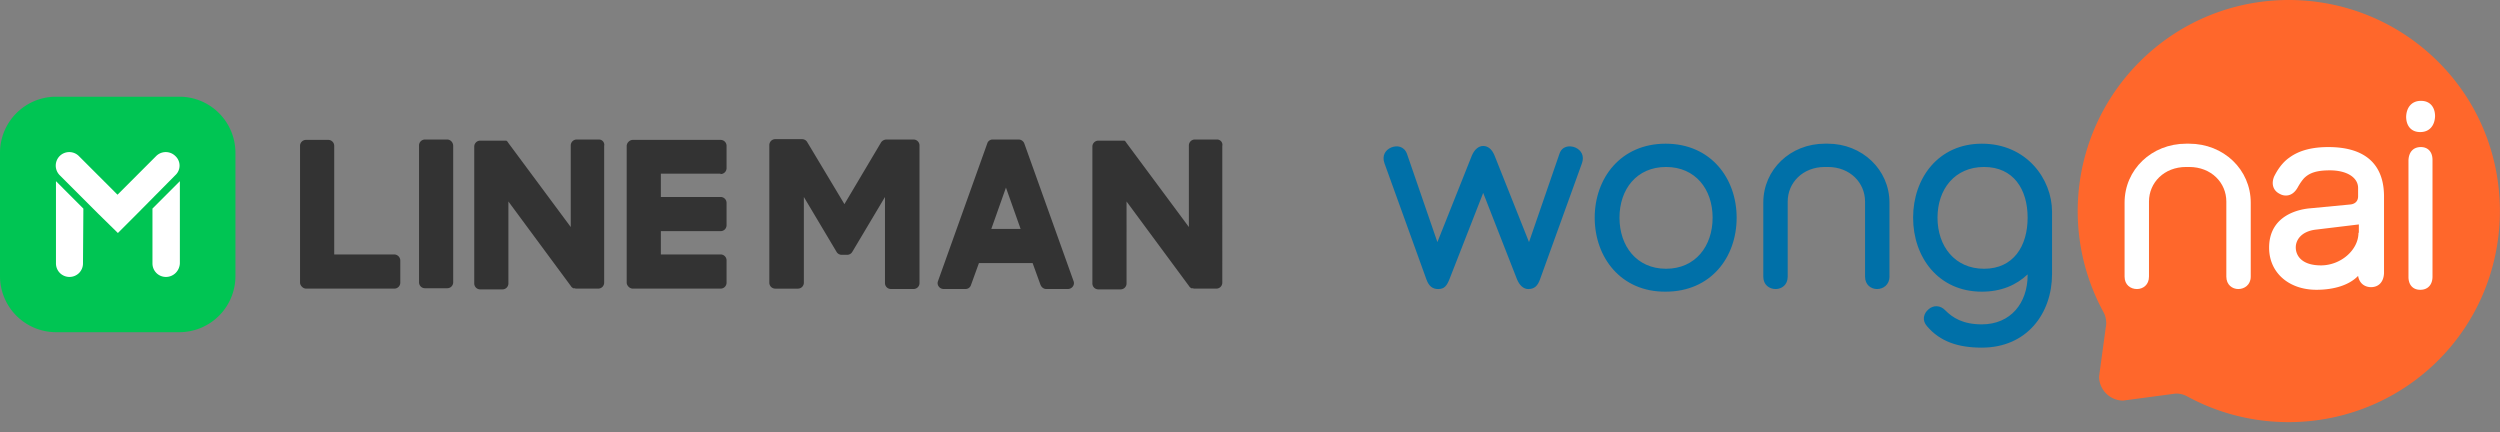 <svg xmlns="http://www.w3.org/2000/svg" width="185" height="32" fill="none"><rect width="100%" height="100%" fill="#808080" stroke="none"/><path fill="#333" d="M77.414 21.386h1.612c.306 0 .528-.306.417-.584l-3.64-10.172a.452.452 0 0 0-.417-.306h-1.917a.417.417 0 0 0-.417.306l-3.64 10.172c-.111.278.111.584.417.584h1.611a.417.417 0 0 0 .417-.306l.584-1.612h3.973l.584 1.612c.083.195.25.306.416.306m-4.056-4.447 1.083-3.057 1.084 3.057zM65.21 10.52l-2.723 4.585-2.75-4.586a.444.444 0 0 0-.39-.222h-1.973a.439.439 0 0 0-.444.445v10.172c0 .25.194.445.444.445h1.667c.25 0 .445-.195.445-.445v-6.337l2.417 4.058a.443.443 0 0 0 .39.222h.388a.443.443 0 0 0 .39-.222l2.417-4.058v6.365c0 .25.194.445.444.445H67.6c.25 0 .444-.195.444-.445V10.769a.439.439 0 0 0-.444-.444h-1.973a.502.502 0 0 0-.417.194M33.092 10.324h-1.64a.439.439 0 0 0-.444.445v10.117c0 .25.194.444.444.444h1.64c.25 0 .444-.194.444-.444v-10.09c0-.25-.194-.472-.444-.472M44.319 10.324h-1.64a.439.439 0 0 0-.444.445V16.8l-4.64-6.253c0-.028-.028-.028-.028-.056l-.028-.028s-.028 0-.028-.028c0 0-.028 0-.028-.027H35.538a.439.439 0 0 0-.444.444V20.97c0 .25.194.445.444.445h1.64c.25 0 .444-.195.444-.445V14.91l4.64 6.281c.028.056.084.084.112.112 0 0 .027 0 .027.027h.112c.027 0 .083.028.11.028h1.64c.25 0 .445-.194.445-.445V10.798a.39.39 0 0 0-.39-.473M90.06 10.324h-1.639a.439.439 0 0 0-.444.445V16.8l-4.64-6.253c0-.028-.028-.028-.028-.056l-.028-.028s-.028 0-.028-.028c0 0-.028 0-.028-.027H81.28a.439.439 0 0 0-.444.444V20.97c0 .25.194.445.445.445h1.639c.25 0 .445-.195.445-.445V14.91l4.64 6.281c.028.056.083.084.11.112 0 0 .029 0 .029.027h.111c.028 0 .083.028.111.028h1.64c.25 0 .444-.194.444-.445V10.798a.39.39 0 0 0-.39-.473M29.178 18.829h-4.446v-8.033a.439.439 0 0 0-.445-.444h-1.64a.439.439 0 0 0-.444.444v10.117c0 .111.056.222.14.306a.446.446 0 0 0 .305.139h6.53c.25 0 .444-.195.444-.445v-1.64a.457.457 0 0 0-.445-.444M53.322 12.88c.25 0 .444-.194.444-.444v-1.64a.439.439 0 0 0-.444-.444H46.82a.446.446 0 0 0-.306.139.447.447 0 0 0-.139.305v10.117c0 .111.056.222.139.306a.446.446 0 0 0 .306.139h6.502c.25 0 .444-.195.444-.445v-1.64a.439.439 0 0 0-.444-.444h-4.418v-1.724h4.418c.25 0 .444-.194.444-.444v-1.64a.439.439 0 0 0-.444-.445h-4.418v-1.723h4.418z"/><path fill="#00C553" d="M13.282 7.156H4.14A4.151 4.151 0 0 0 0 11.298v9.144a4.151 4.151 0 0 0 4.14 4.14h9.142a4.151 4.151 0 0 0 4.14-4.14v-9.144a4.151 4.151 0 0 0-4.14-4.142"/><path fill="#fff" d="M6.141 19.493c0 .556-.444 1-1 1s-1-.444-1-1v-6.087l2.028 2.03zM12.282 20.494c-.556 0-1-.445-1-1.001v-4.058l2.028-2.029v6.087c-.028.556-.473 1-1.029 1M12.975 12.963l-2.834 2.863-1.417 1.417-1.445-1.417-2.862-2.863a1.007 1.007 0 0 1 0-1.417 1.006 1.006 0 0 1 1.417 0l2.862 2.863 2.862-2.863a1.006 1.006 0 0 1 1.417 0 .96.96 0 0 1 0 1.417"/><path fill="#FF672B" d="M180.7 4.851c-6.085-6.365-16.172-6.476-22.368-.278a15.609 15.609 0 0 0-2.667 18.538c.055.111.111.223.139.362.055.222.083.472.027.722l-.5 3.669c0 .973.806 1.779 1.778 1.779l3.752-.5c.333-.056.694.027 1 .194 5.863 3.196 13.365 2.363 18.394-2.501 6.141-5.948 6.336-15.815.445-21.985"/><path fill="#fff" d="M172.304 10.883c-1.222 0-2.167.25-2.889.778-.723.5-1.084 1.334-1.112 1.362-.25.556-.111 1.084.417 1.334a.88.88 0 0 0 .444.111c.362 0 .667-.222.89-.64 0 0 .194-.36.444-.638.417-.417.973-.584 1.917-.584 1.251 0 2.084.528 2.084 1.306v.612c0 .361-.222.583-.611.611l-2.917.278c-.723.056-3.057.445-3.057 2.918 0 1.835 1.445 3.113 3.501 3.113 1.334 0 2.445-.361 3.084-1.028.084.5.417.806.917.834h.028c.584 0 .945-.39.973-1.029v-5.614c.027-2.446-1.39-3.724-4.113-3.724m2.223 6.337c0 1.278-1.306 2.418-2.778 2.418-1.39 0-1.862-.695-1.862-1.334 0-.528.389-1.168 1.445-1.307l3.223-.389v.612zM179.144 10.883c-.556 0-.89.361-.917.973v8.643c0 .584.333.945.861.945h.028c.528 0 .889-.361.889-.972v-8.644c0-.584-.334-.945-.861-.945M179.083 9.772h.028c.639 0 1.056-.445 1.084-1.168 0-.694-.389-1.14-1.029-1.14h-.027c-.64 0-1.057.446-1.084 1.168 0 .695.389 1.14 1.028 1.14"/><path fill="#0070A8" d="M107.257 20.667c-.195.473-.362.723-.834.723-.445 0-.695-.25-.861-.695l-3.112-8.616c-.195-.556.055-.973.5-1.167.416-.167.944-.111 1.167.472l2.25 6.532 2.557-6.42c.194-.445.5-.695.833-.695.334 0 .639.222.834.695l2.556 6.42 2.251-6.532c.194-.583.75-.639 1.167-.472.445.194.695.611.5 1.167l-3.112 8.616c-.167.445-.389.695-.861.695-.334 0-.639-.25-.834-.723l-2.501-6.392zM118.008 16.108c0-2.918 1.917-5.475 5.251-5.475 3.335 0 5.252 2.557 5.252 5.475 0 2.946-1.917 5.475-5.252 5.475-3.306.028-5.251-2.529-5.251-5.475m8.725 0c0-2.112-1.278-3.752-3.446-3.752-2.167 0-3.445 1.64-3.445 3.752s1.278 3.78 3.445 3.78c2.168 0 3.446-1.668 3.446-3.78M135.264 10.633h-.223c-2.556 0-4.557 1.918-4.557 4.363v5.476c0 .611.445.917.917.917.445 0 .889-.306.889-.917v-5.559c0-1.39 1.112-2.557 2.751-2.557h.223c1.639 0 2.75 1.167 2.75 2.557v5.559c0 .611.445.917.89.917.444 0 .917-.306.917-.917v-5.476c0-2.445-2.029-4.363-4.557-4.363M151.851 15.663v4.614c0 2.918-1.862 5.448-5.196 5.448-1.75 0-3.084-.445-4.057-1.585-.389-.444-.25-.945.112-1.25.333-.306.861-.334 1.25.083.528.528 1.278 1.029 2.695 1.029 2.14 0 3.39-1.585 3.39-3.642v-.055c-.861.806-1.973 1.278-3.39 1.278-3.223 0-5.085-2.557-5.085-5.475 0-2.918 1.862-5.475 5.085-5.475 3.334 0 5.196 2.64 5.196 5.03m-1.806.445c0-2.112-1.056-3.752-3.223-3.752s-3.446 1.64-3.446 3.752 1.279 3.78 3.446 3.78c2.167 0 3.223-1.668 3.223-3.78"/><path fill="#fff" d="M161.998 10.633h-.222c-2.557 0-4.557 1.918-4.557 4.363v5.476c0 .611.444.917.917.917.444 0 .889-.306.889-.917v-5.559c0-1.39 1.111-2.557 2.751-2.557h.222c1.639 0 2.751 1.167 2.751 2.557v5.559c0 .611.444.917.889.917s.917-.306.917-.917v-5.476c0-2.445-2.001-4.363-4.557-4.363"/></svg>